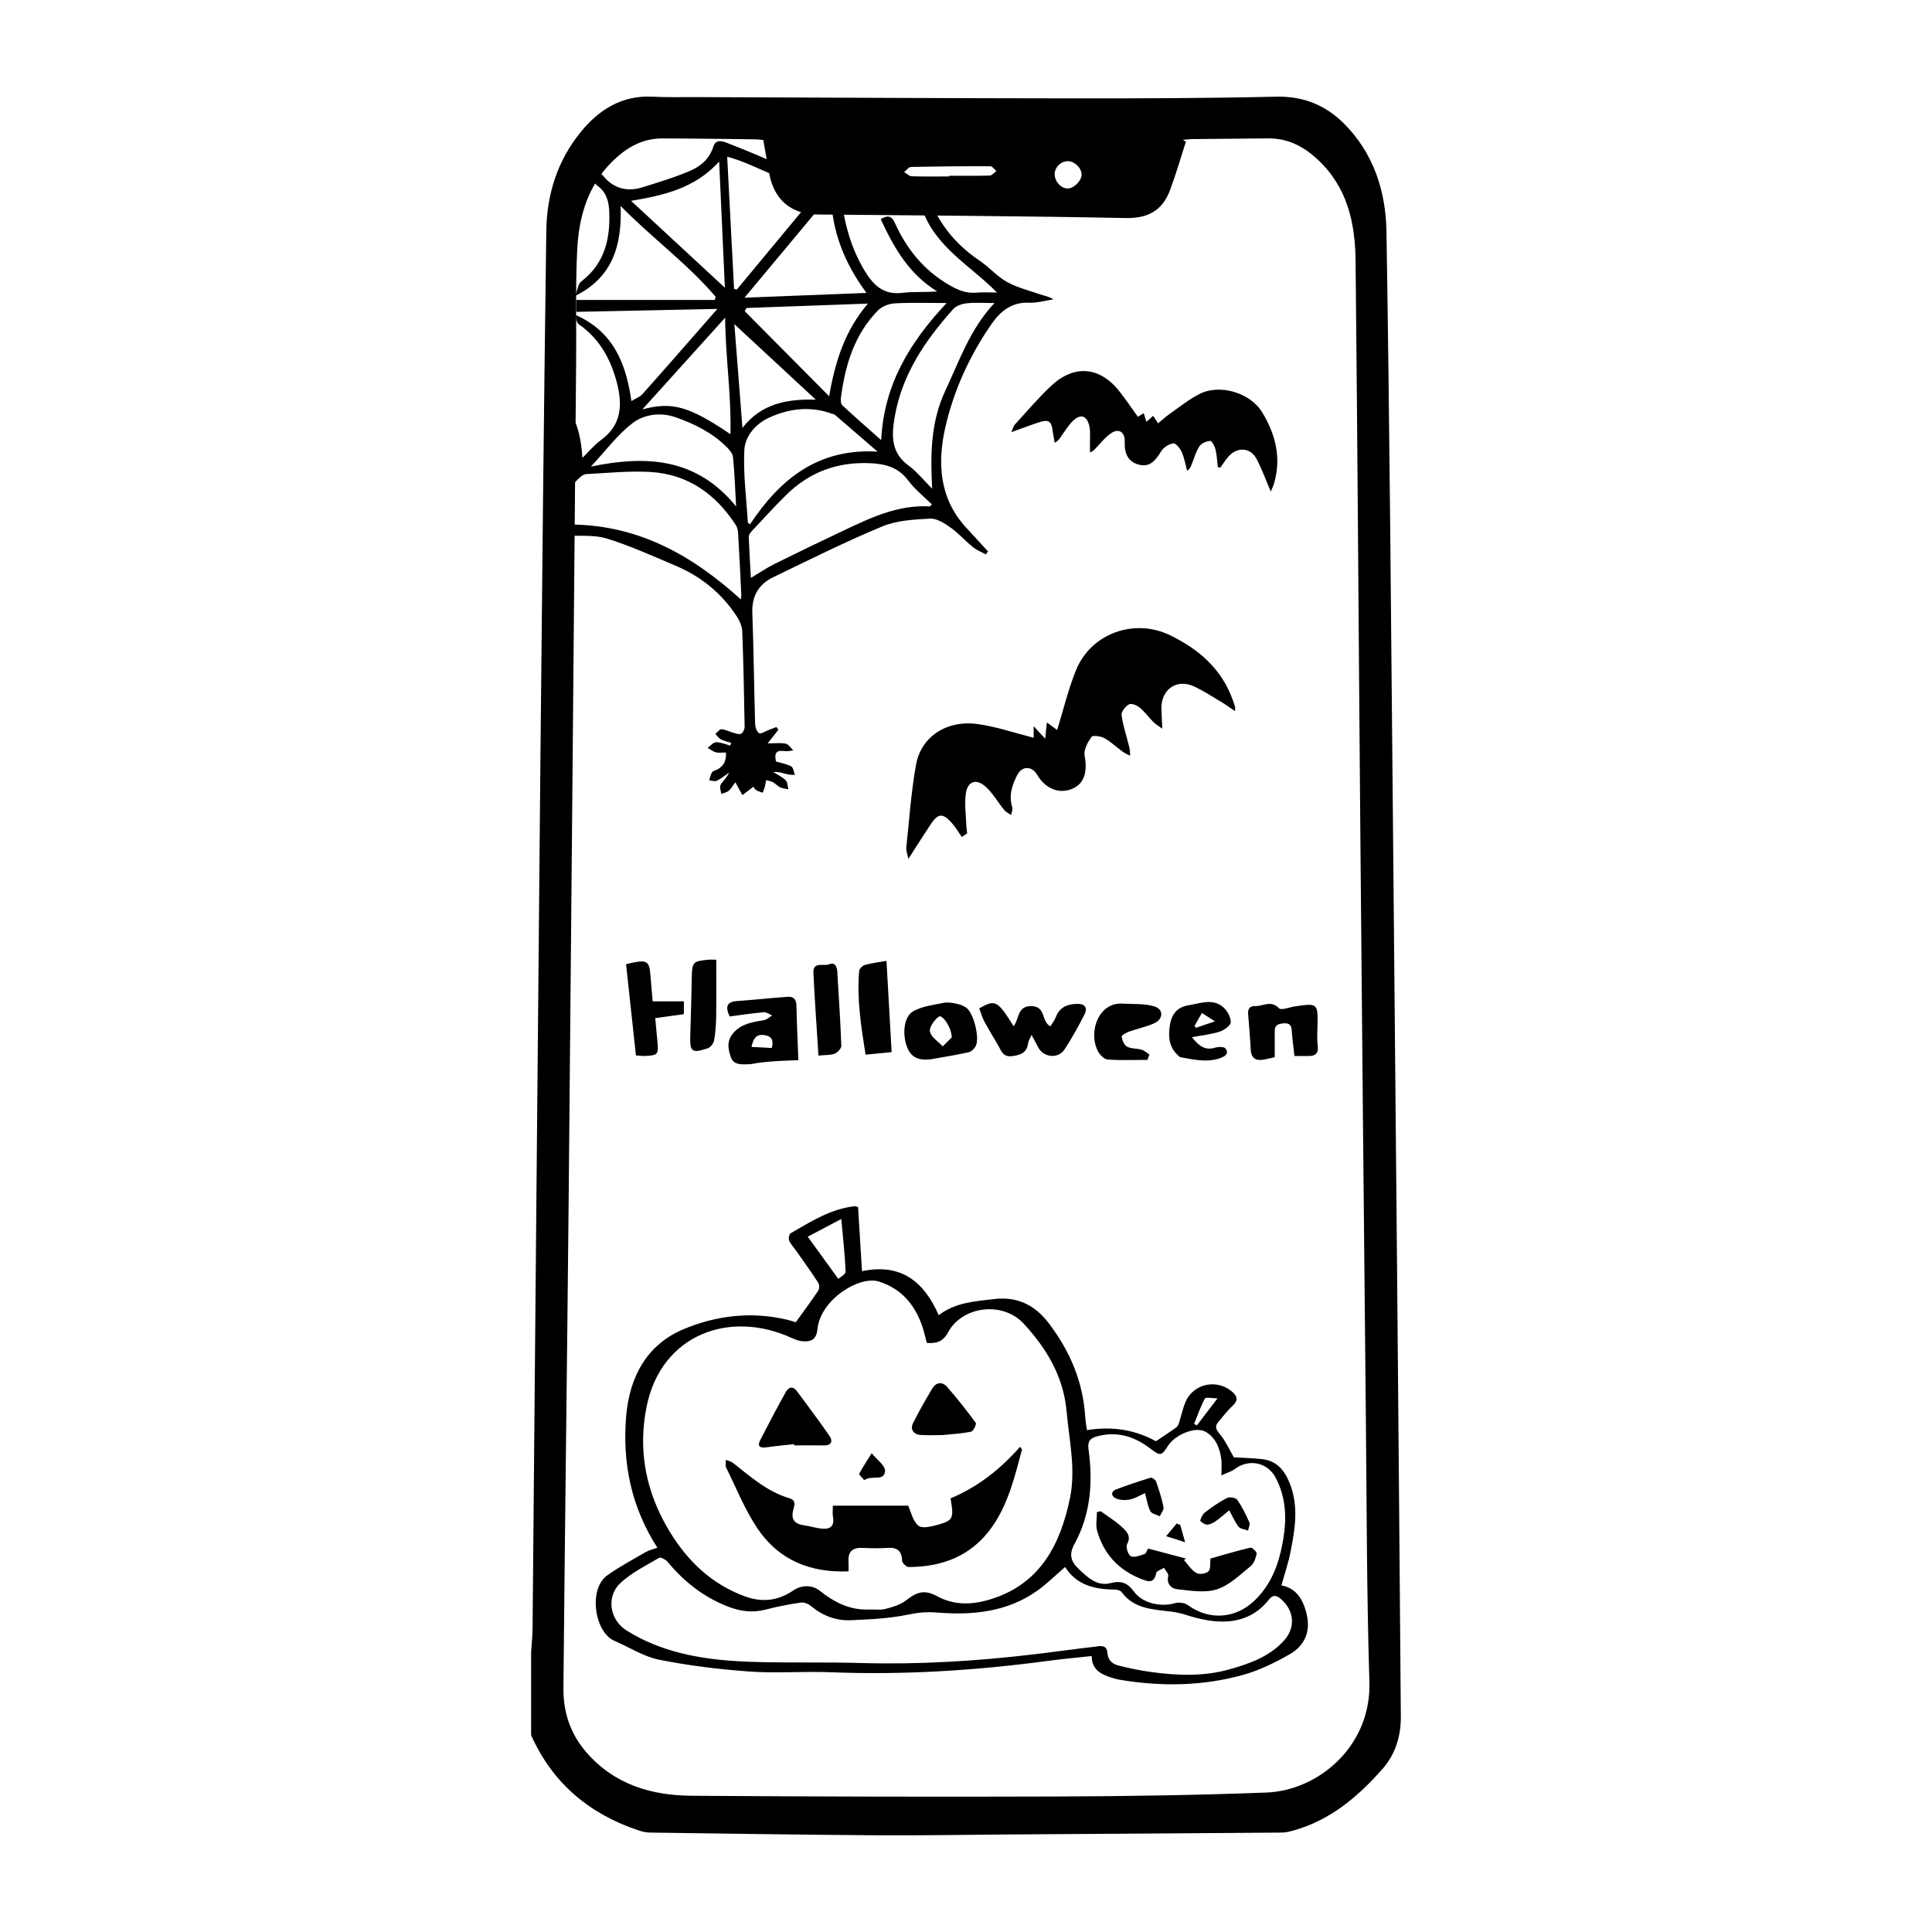 <?xml version="1.0" encoding="UTF-8"?>
<svg xmlns="http://www.w3.org/2000/svg" viewBox="0 0 1000 1000">
  <path d="m516.04 151.41c-13.82-14.1-32.13-23.48-38.9-43.69 2.93-2.24 4.98-1.94 6.97 1.91 5.37 10.38 13.1 18.66 22.84 25.22 4.94 3.32 8.98 8.1 14.11 10.99 5.24 2.95 11.29 4.46 17.05 6.44 2.3.79 4.75 1.15 7.14 2.66-4.21.63-8.45 1.93-12.61 1.74-8.78-.41-14.71 4.3-19.14 10.63-11.54 16.5-19.94 34.88-24.3 54.32-4.01 17.88-3.02 36.17 10.55 51.11 3.86 4.24 7.75 8.45 11.63 12.68l-1.15 1.53c-2.25-1.25-4.73-2.2-6.7-3.8-3.99-3.25-7.44-7.21-11.62-10.17-3.1-2.19-7.07-4.73-10.52-4.54-8.34.45-17.22.91-24.76 4.05-19.14 7.95-37.73 17.26-56.42 26.28-7.5 3.62-11.13 9.71-10.81 18.43.7 19.12.89 38.27 1.44 57.4.05 1.72.81 4.11 2.06 4.89.92.57 3.16-.96 4.81-1.57 1.39-.52 2.76-1.06 4.14-1.6.35.45.71.9 1.06 1.35-1.67 2.12-3.33 4.24-5.58 7.1 3.66 0 6.59-.4 9.34.16 1.48.3 2.63 2.24 3.93 3.44-1.42.16-2.87.61-4.24.42-4.49-.6-5.65.67-4.74 5.35 2.73.82 5.57 1.27 7.95 2.58 1.09.6 1.27 2.88 1.86 4.4-1.31-.11-2.66-.04-3.92-.35-2.31-.59-4.57-1.4-7.24-1.15 2.18 1.39 4.62 2.51 6.42 4.28 1 .98.94 3.05 1.36 4.62-1.44-.31-2.98-.4-4.28-1-1.32-.62-2.33-1.9-3.63-2.61-1.09-.59-2.4-.75-3.62-1.11-.21 1.15-.35 2.33-.65 3.46-.27 1.03-.7 2.03-1.06 3.04-1.14-.42-2.38-.67-3.38-1.3-.77-.49-1.22-1.46-1.49-1.8-2.05 1.58-3.86 2.98-5.67 4.37-1.13-2.07-2.26-4.14-3.65-6.69-.9 1.21-1.9 3.02-3.35 4.35-1 .92-2.61 1.18-3.95 1.73-.17-1.6-1.01-3.59-.36-4.71 1.23-2.12 3.32-3.73 4.41-6.34-2.1 1.43-4.09 3.1-6.35 4.2-1.04.51-2.63-.11-3.96-.21.46-1.39.72-2.9 1.47-4.11.46-.73 1.67-1 2.57-1.43q5.09-2.45 4.65-8.87c-1.72 0-3.54.31-5.19-.09-1.52-.37-2.86-1.51-4.27-2.31 1.44-1.03 2.87-2.88 4.32-2.91 2.44-.04 4.91 1.08 7.36 1.71l.48-1.39c-1.79-.58-3.68-.96-5.33-1.82-1.13-.59-1.91-1.85-2.85-2.82 1.07-.86 2.21-2.51 3.19-2.42 2.2.21 4.3 1.36 6.48 1.96 1.23.34 2.89.87 3.74.34.96-.6 1.76-2.31 1.74-3.53-.28-16.47-.6-32.94-1.23-49.4-.1-2.6-1.32-5.43-2.77-7.66-7.82-12.06-18.58-20.77-31.75-26.35-11.73-4.97-23.4-10.28-35.53-14.04-6.58-2.04-14.07-1.16-21.45-1.61v-5.64c36.38-.6 65.03 15.39 90.77 38.74.03-.32.27-1.51.22-2.69-.5-10.47-1.02-20.94-1.63-31.41-.08-1.44-.35-3.08-1.11-4.25-10.44-16.15-24.85-26.46-44.31-27.61-11.05-.65-22.21.55-33.31 1.11-1.26.06-2.64 1.2-3.66 2.16-2.14 2.01-4.09 4.23-6.11 6.36-.53-.21-1.06-.43-1.59-.64.86-2.92 1.76-5.83 2.57-8.76.42-1.51 1.08-3.09.96-4.58-.75-9.56-1.68-19.1-1.87-28.79 5.44 7.37 7.18 15.86 7.83 25.86 3.57-3.48 6.25-6.8 9.58-9.22 10.66-7.74 11.25-18.06 8.3-29.54-3.16-12.28-8.94-22.8-19.57-30.28-1.26-.89-1.74-2.89-1.7-4.88 19.12 8.46 26.02 24.73 28.74 44.51 2.09-1.29 4.4-2.1 5.82-3.7 12.69-14.25 25.22-28.63 38.68-44-25.02.52-48.97 1.02-73.04 1.52v-6.15h71.69c.16-.55.31-1.1.47-1.64-14.44-17-32.58-30.12-49.19-47.02.78 20.6-4.3 37.07-23.47 46.53 1.01-2.55 1.29-6.07 3.16-7.5 12.18-9.33 15.01-22.11 14.41-36.36-.22-5.15-1.53-9.76-5.96-13.05-3.06-2.27-2.76-4.87-.12-7.72 1.09.93 2.21 1.64 3.03 2.62 5.42 6.52 12.32 8.27 20.16 5.85 8.51-2.63 17.09-5.23 25.24-8.78 5.27-2.3 9.65-6.24 11.57-12.37 1.28-4.08 4.96-2.69 7.55-1.67 8.8 3.46 17.58 7.03 26.16 11 12.3 5.68 23.91 4.11 35.01-2.85 2.28-1.43 4.09-3.93 5.57-6.28 2.82-4.5 6.5-5.1 10.94-3.45v24.37c-1.09.41-2.56.96-5.31 2-.45-6.51-.86-12.32-1.3-18.59-4.14 4.52-8.29 8.89-12.21 13.47-.72.85-.8 2.52-.69 3.77 1.33 15.06 4.64 29.49 12.62 42.64 4.57 7.53 9.89 12.57 19.6 11.33 5.7-.73 11.57-.13 17.88-.75-14.56-8.87-22.37-22.61-29.22-37.38 3.64-2.2 5.66-1.72 7.33 1.96 6.13 13.49 15.01 24.54 28.09 32.11 4.48 2.59 8.71 4.44 13.95 3.98 3.6-.32 7.24-.06 10.86-.06zm-127.39 147.73c4.48-2.67 8.16-5.21 12.12-7.18 11.89-5.91 23.85-11.67 35.86-17.35 14.13-6.69 28.27-13.42 44.55-12.49.22.01.46-.37 1.18-1-4.17-4.14-8.79-7.78-12.21-12.34-5.18-6.91-11.72-8.69-20-9.04-17.02-.71-31.31 4.72-43.28 16.52-6.27 6.18-12.18 12.71-18.19 19.14-.62.66-1.16 1.74-1.13 2.6.28 6.94.7 13.87 1.1 21.12zm65.6-65.37c-7.36-6.36-14.72-12.72-22.1-19.06-.35-.3-.91-.34-1.37-.51-11.23-4.14-22.32-2.82-32.81 2.03-6.88 3.18-12.35 9.55-12.71 16.79-.61 12.46 1.09 25.04 1.82 37.57l1.14.78c15.62-23.55 35.41-39.46 66.03-37.6zm60.48-76.92c-5.5 0-9.96-.34-14.33.13-2.43.26-5.41 1.23-6.95 2.95-14.59 16.26-26.62 33.92-30.41 56.15-1.65 9.7-1.76 18.35 7.3 24.96 4.25 3.1 7.63 7.41 12.14 11.91-1-18.16-.65-34.88 6.88-50.88 7.2-15.3 12.59-31.51 25.37-45.23zm-24.75 0c-9.74 0-18.3-.31-26.82.17-2.97.16-6.59 1.51-8.64 3.58-12.36 12.52-17.08 28.49-19.27 45.42-.16 1.23-.04 3.05.73 3.76 6.34 5.89 12.86 11.58 20.12 18.03 1.41-28.8 14.81-50.62 33.88-70.97zm-62.57-62.47c-19.37 3.85-33.79-8.88-51.02-13.24 1.2 23.02 2.38 45.7 3.56 68.37l1.44.36c15.34-18.5 30.68-37 46.02-55.49zm-121.56 147.13c29-6.02 54.82-4.39 75.15 20.62-.53-9.44-.76-17.52-1.6-25.54-.21-2-2.09-4.09-3.69-5.63-7.42-7.18-16.49-11.67-26.11-15.01-7.68-2.67-16.04-1.51-21.89 2.85-7.95 5.93-14.05 14.36-21.87 22.72zm142.64-89.89c-11.51-15.63-17.94-31.85-18.43-51.15-15.28 18.33-29.74 35.66-44.72 53.62 21.14-.83 41.56-1.63 63.15-2.47zm.74 5.53c-21.76.78-42.29 1.52-62.82 2.26-.31.55-.62 1.11-.94 1.66 14.23 14.34 28.47 28.68 43.7 44.03 3.15-18.35 8.26-34.07 20.05-47.95zm-122.61-53.21c16.54 15.31 32.23 29.85 48.58 44.99-.99-21.9-1.95-42.87-2.97-65.28-12.67 13.86-28.44 17.41-45.62 20.3zm51.46 120.8c.5-20.49-2.58-39.66-2.75-60.3-14.76 16.36-28.42 31.48-42.85 47.48 15.4-4.16 24.14-1.68 45.6 12.82zm2.02-56.96c1.22 15.59 2.7 34.64 4.19 53.69 9.88-12.7 23.28-15.01 37.96-14.61-14.86-13.77-29.25-27.12-42.15-39.08z"></path>
  <path d="m340.25 801.09c-13.48-20.96-18.11-43.63-16.19-67.64 1.64-20.46 10.5-37.44 29.9-45.53 16.97-7.08 35.29-9.24 53.73-4.77 1.75.42 3.46 1.02 4.2 1.24 4.14-5.76 8.03-10.97 11.64-16.37.64-.95.65-3.04.03-4-3.58-5.54-7.44-10.9-11.22-16.3-1.31-1.88-2.99-3.58-3.9-5.63-.44-.99.06-3.34.87-3.8 10.48-6.04 20.77-12.65 33.24-13.97.29-.03.61.18 1.58.49.65 10.58 1.32 21.43 2.04 33.15 20.16-4.25 32.14 5.4 39.7 22.79 8.75-6.7 18.85-7.18 28.68-8.36 11.7-1.4 20.91 2.86 28.17 12.35 11.13 14.55 17.93 30.6 19.02 48.98.12 2.1.56 4.18.89 6.51 13.06-2.13 25.04-.15 35.66 5.76 3.67-2.46 7.08-4.68 10.4-7.04.7-.5 1.23-1.44 1.51-2.29 1.17-3.61 1.92-7.39 3.37-10.88 4.09-9.85 16.74-12.36 24.63-5.03 2.38 2.22 2.55 4.26-.04 6.7-2.76 2.61-5.14 5.64-7.58 8.58-1.72 2.07-1.45 3.53.53 5.87 3.1 3.67 5.11 8.27 7.55 12.42 4.54.27 9.64.34 14.69.93 7.4.87 11.4 5.57 14.14 12.33 4.85 11.98 2.81 23.87.46 35.78-1.15 5.8-3.09 11.45-4.69 17.25 7.68 1.4 11.16 7.18 12.99 14.52 2.27 9.11-.78 16.53-8.53 21-7.7 4.44-15.94 8.47-24.45 10.83-20.92 5.81-42.29 6.06-63.69 2.48-1.95-.33-3.87-.93-5.74-1.59-4.81-1.68-8.74-4.23-8.78-10.69-7.64.84-15 1.49-22.31 2.47-37.45 5.03-75.02 7.43-112.83 5.92-13.94-.56-27.97.63-41.87-.36-15.67-1.12-31.38-3.03-46.78-6.1-8.09-1.61-15.53-6.46-23.27-9.82-10.39-4.51-13.5-26.85-3.73-33.83 6.29-4.49 13.18-8.16 19.89-12.06 1.69-.98 3.69-1.41 6.13-2.31zm139.5-106.01c-.92-3.27-1.59-6.52-2.73-9.6-3.95-10.68-10.71-18.47-21.96-22.12-10.27-3.33-30.43 9.35-31.94 24.55-.51 5.18-2.96 6.57-7.19 6.37-2.04-.09-4.15-.84-6.03-1.7-32.2-14.86-67.7-1.9-75.23 35.55-4.64 23.09-.19 44.67 11.97 64.65 9.32 15.32 21.73 27.19 38.92 33.49 8.95 3.28 17.18 2.29 25.03-3.04 4.28-2.91 9.75-3.01 13.74.16 7.51 5.97 15.59 10.1 25.47 9.69 2.82-.12 5.78.4 8.44-.29 3.72-.97 7.73-2.13 10.69-4.41 5.92-4.58 9.68-5.67 16.12-2.17 9.33 5.06 19.03 4.36 28.44 1.33 25.08-8.08 35.36-28.23 40.3-51.98 3.14-15.08-.39-30.13-1.74-45.16-1.62-17.98-10.38-32.52-22.2-45.29-10.81-11.68-31.66-9.22-39.12 4.48-2.68 4.92-6.07 5.88-10.98 5.5zm71.55 116.01c-5.27 4.52-9.62 8.88-14.58 12.38-15.53 10.96-33.52 12.65-51.54 11.19-5.45-.44-9.85-.06-15.06 1.04-9.66 2.03-19.72 2.48-29.64 2.92-7.68.34-14.65-2.27-20.69-7.31-1.36-1.13-3.61-2.06-5.26-1.82-6.07.88-12.13 2.02-18.05 3.59-6.75 1.79-13.1 1.02-19.49-1.44-12.58-4.84-22.78-12.82-31.34-23.12-1.01-1.22-3.64-2.68-4.46-2.21-6.83 3.99-14.12 7.63-19.89 12.89-7.74 7.05-5.82 19.26 3.1 24.79 4.36 2.7 8.98 5.1 13.73 7.02 18.33 7.44 37.71 8.95 57.19 9.33 16.78.33 33.58-.05 50.35.43 29.8.85 59.45-.96 89.01-4.44 10.55-1.24 21.06-2.75 31.61-3.95 2.75-.31 6.57-1.52 6.91 3.14.29 3.91 2.62 5.79 5.76 6.57 5.75 1.43 11.59 2.64 17.46 3.42 13.41 1.8 26.9 2.23 40.04-1.49 10.4-2.94 20.71-6.57 28.24-14.98 6.1-6.81 5.11-15.74-1.93-21.6-2.21-1.84-4.03-1.96-5.9.42-11.72 14.85-28.73 12.58-42.78 8.06-2.49-.8-5.09-1.39-7.68-1.73-9.5-1.21-19.38-1.27-25.92-10.2-.67-.92-2.63-1.23-4-1.25-10.24-.15-19.45-2.45-25.19-11.68zm80.91-47.45c0-3.9.21-6.06-.04-8.16-.71-6-3.11-11.65-8.33-14.47-5.31-2.86-15.7 1.75-19.23 7.26-3.49 5.45-3.93 5.49-9.3 1.43-8.22-6.22-17.2-9.08-27.52-6.23-3.6.99-4.94 2.59-4.37 6.71 2.36 16.97 1.11 33.66-7.26 48.95-3.05 5.57-1.86 9.11 2.19 12.97 4.67 4.45 9.57 9.13 16.47 7.32 5.64-1.48 8.95-.01 12.18 4.47 4.25 5.9 13.83 8.05 20.96 5.94 2.05-.61 5.17-.29 6.83.93 11.05 8.12 24.82 7.16 34.71-2.46 9.04-8.79 12.74-19.75 14.75-31.87 1.83-11.04 1.28-21.5-3.9-31.46-4.23-8.14-13.98-10.07-21.22-4.59-1.66 1.26-3.84 1.84-6.93 3.27zm-198.3-101.69c1-.94 3.85-2.42 3.79-3.76-.38-8.83-1.38-17.64-2.25-27.24-6.39 3.37-12.24 6.46-17.37 9.16 5.34 7.37 10.32 14.24 15.83 21.84zm184.14 75.1 1.49.7c3.3-4.34 6.6-8.67 10.64-13.98-2.78 0-6.07-.72-6.53.12-2.28 4.16-3.81 8.74-5.6 13.17z"></path>
  <path d="m497.83 433.22c-1.8-2.54-3.36-5.29-5.44-7.57-4.47-4.87-6.88-4.64-10.52.81-3.73 5.59-7.31 11.29-11.71 18.13-.52-2.74-1.23-4.38-1.06-5.93 1.54-14.35 2.48-28.82 5.07-42.99 2.66-14.54 16.05-23.14 32-20.88 9.72 1.38 19.18 4.63 28.85 7.07v-5.96c2.28 2.46 3.72 4 5.97 6.43.31-3.02.54-5.2.87-8.4 2.26 1.66 3.96 2.92 5.32 3.92 3.2-10.31 5.7-20.97 9.77-30.99 7.74-19.04 30.15-27.03 48.63-18.07 15.01 7.27 26.9 17.56 32.6 33.82.38 1.1.8 2.19 1.1 3.31.12.44-.02.95-.08 2.15-2.59-1.75-4.76-3.37-7.07-4.75-4.55-2.73-9.04-5.61-13.81-7.91-9.11-4.38-17.43 1.32-17.18 11.56.07 2.93.27 5.86.47 10.19-2.15-1.55-3.47-2.26-4.47-3.27-2.44-2.49-4.53-5.37-7.18-7.59-1.44-1.21-4.33-2.42-5.54-1.76-1.85 1.01-4.15 3.83-3.91 5.56.78 5.66 2.67 11.17 4.03 16.75.34 1.39.3 2.87.44 4.3-1.3-.68-2.7-1.22-3.88-2.08-3.2-2.33-6.11-5.15-9.54-7.04-1.88-1.03-5.98-1.55-6.64-.6-1.93 2.77-4.08 6.67-3.53 9.64 1.58 8.52-.15 14.63-6.48 17.25-6.75 2.79-13.83-.06-18.07-7.27-2.75-4.67-7.8-4.75-10.31.09-2.72 5.23-4.49 10.71-2.6 16.78.35 1.14-.36 2.62-.58 3.94-1.2-.85-2.66-1.48-3.56-2.58-3.32-4.05-5.93-8.86-9.8-12.24-4.93-4.3-9.35-2.49-10.14 4.06-.64 5.33.12 10.83.32 16.25.05 1.34.28 2.67.43 4.01-.93.62-1.85 1.24-2.78 1.86z"></path>
  <path d="m630.34 241.79c-.37-3.05-.48-6.17-1.2-9.14-.41-1.7-1.93-4.52-2.76-4.45-1.98.16-4.56 1.26-5.59 2.84-1.86 2.85-2.77 6.33-4.07 9.55-.42 1.06-.8 2.13-2.27 3.05-.89-3.26-1.45-6.66-2.8-9.71-.83-1.87-3.09-4.62-4.36-4.45-2.26.31-5.03 2.07-6.23 4.05-3.83 6.31-6.83 8.34-12.04 6.83-4.87-1.41-7.12-5.27-6.87-11.79.18-4.76-2.88-7.04-6.86-4.47-3.19 2.06-5.6 5.34-8.33 8.11-.64.65-1.15 1.42-2.8 1.93 0-1.42.02-2.85 0-4.27-.06-3.14.35-6.38-.33-9.38-1.25-5.46-4.6-6.46-8.55-2.57-2.44 2.4-4.24 5.47-6.27 8.28-.71.98-1.26 2.08-3.1 2.97-.35-1.98-.77-3.94-1.02-5.93-.67-5.3-2.12-6.31-7.27-4.61-4.37 1.44-8.67 3.09-14.17 5.06.84-1.88 1.06-3.1 1.77-3.88 6.17-6.73 12.09-13.73 18.72-19.97 12.2-11.48 25.63-10.1 35.87 3.22 3.13 4.07 6.02 8.32 9.17 12.7.79-.51 1.68-1.08 2.99-1.92.47 1.5.86 2.76 1.41 4.5 1.35-1.2 2.28-2.02 3.51-3.12.83 1.29 1.55 2.42 2.51 3.91 2.11-1.73 4.05-3.53 6.19-5.03 5.02-3.51 9.85-7.42 15.27-10.18 10.61-5.4 26.4-.56 32.51 9.59 6.87 11.4 9.96 23.51 6.07 36.73-.35 1.2-.92 2.34-1.68 4.2-2.64-6.14-4.64-11.74-7.38-16.93-3.09-5.85-9.82-6.35-14.37-1.38-1.64 1.79-2.91 3.91-4.35 5.88-.44-.07-.87-.13-1.31-.2z"></path>
  <path d="m377.66 526.13c-2.36-5.12-1.46-7.61 3.75-7.98 8.75-.61 17.48-1.58 26.23-2.21 2.79-.2 4.52 1.09 4.59 4.38.18 9.07.62 18.14 1 28.44-3.17.12-6.94.21-10.7.43-2.94.17-5.88.44-8.81.77-2.14.24-4.26.84-6.39.9-3.48.11-7.63.4-9-3.56-1.48-4.27-2.45-8.7 1.54-12.97 4.45-4.76 10.03-5.3 15.72-6.35 1.45-.27 2.72-1.57 4.07-2.4-1.46-.58-2.98-1.77-4.38-1.65-5.87.52-11.71 1.42-17.6 2.19zm21.79 16.33c1.25-4.63-.54-6.29-4.1-6.73-4.04-.5-5.43 1.89-6.38 6.15 3.8.21 7.22.4 10.48.58z"></path>
  <path d="m543.71 531.21c.86-1.44 2.12-3.02 2.81-4.81 1.96-5.11 5.91-6.66 10.91-6.81 3.98-.12 5.72 1.89 3.89 5.49-3.15 6.2-6.51 12.34-10.35 18.14-3.3 4.98-10.82 4.14-13.6-1.1-1-1.89-2.01-3.78-3.43-6.46-.81 1.9-1.64 3.11-1.81 4.41-.69 5.01-4.02 6.06-8.39 6.59-4.59.56-5.46-2.74-7.07-5.54-2.4-4.16-4.95-8.24-7.21-12.48-1.14-2.13-1.77-4.53-2.61-6.74 8.41-4.66 9.37-4.15 17.81 9.26 2.95-3.66 1.75-10.54 9.21-10.41 7.67.13 5 8.16 9.83 10.46z"></path>
  <path d="m481.42 548.33c-5.7.54-9.86-.71-12.02-6.61-2.39-6.51-1.67-15.5 3.34-18.32 4.66-2.63 10.51-3.28 15.93-4.36 2.16-.43 4.6.1 6.82.58 1.7.37 3.5 1.06 4.85 2.13 3.66 2.89 6.76 15.24 4.78 19.49-.67 1.45-2.32 3.08-3.8 3.41-6.58 1.47-13.26 2.5-19.9 3.69zm11.2-11.36c-.12-5.45-5-12.07-6.75-10.75-2.31 1.75-5.01 5.54-4.52 7.78.63 2.88 4.27 5.09 6.62 7.59 1.81-1.8 3.62-3.61 4.65-4.63z"></path>
  <path d="m659.79 547.19c-2.03.46-3.77.93-5.54 1.25-4.13.74-6.65-.56-6.88-5.21-.31-6.13-.87-12.25-1.34-18.38-.2-2.65.89-4.22 3.64-4.1 4.05.17 8.19-3.31 12.33 1.12 1.11 1.19 5.32-.5 8.11-.93 11.93-1.82 12.08-1.68 11.82 10.12-.07 3.33-.31 6.7.11 9.97.51 3.92-.9 5.61-4.73 5.56-2.29-.03-4.59 0-7.32 0-.5-4.62-1.11-9.03-1.41-13.46-.2-2.88-1.6-3.66-4.21-3.44-2.55.22-4.61.76-4.58 3.95.04 4.46.01 8.92.01 13.57z"></path>
  <path d="m461.51 544.57c-4.89.48-8.94.87-13.5 1.32-2.32-14.77-4.58-28.94-3.3-43.4.1-1.14 1.8-2.71 3.05-3.06 3.31-.94 6.77-1.33 11.08-2.09.89 15.79 1.76 31.17 2.67 47.23z"></path>
  <path d="m329.16 546.28c-1.71-15.77-3.39-31.36-5.11-47.2 1.54-.36 2.95-.74 4.37-1 6.4-1.17 7.69-.17 8.19 6.15.36 4.62.8 9.24 1.22 14.07h16.14v6.63c-4.9.68-9.61 1.33-14.82 2.05.39 4.22.77 8.27 1.15 12.32.61 6.44.17 6.97-6.43 7.27-1.45.07-2.91-.17-4.72-.29z"></path>
  <path d="m593.89 548.6c-6.88 0-13.78.29-20.63-.2-1.75-.12-3.93-2.36-4.9-4.16-5.25-9.86.1-25.48 12.57-24.77 5.5.31 11.24-.1 16.43 1.39 4.92 1.41 4.91 6.5.2 8.71-4.14 1.94-8.77 2.81-13.11 4.37-1.5.54-4 1.92-3.9 2.58.3 1.89 1.27 4.4 2.76 5.2 2.2 1.18 5.14.88 7.65 1.62 1.46.43 2.68 1.65 4 2.52-.35.91-.71 1.83-1.06 2.74z"></path>
  <path d="m616.93 536.87c3.6 4.46 6.78 7.02 12.03 5.4 1.66-.51 4.66-.54 5.37.43 1.92 2.62-.22 4.08-2.69 4.96-6.89 2.45-13.7.77-20.51-.41-.57-.1-1.07-.73-1.55-1.17-4.74-4.35-4.94-10.06-4-15.7.86-5.18 3.52-9.06 9.49-10.03 6.18-1 12.51-3.75 18.05.95 2.11 1.79 3.95 5.17 3.92 7.8-.02 1.7-3.42 4.11-5.74 4.87-4.35 1.42-9.02 1.87-14.37 2.88zm1.34-5.89.74 1c2.85-.96 5.69-1.92 9.85-3.32-3.03-1.96-4.7-3.03-6.75-4.35-1.5 2.6-2.67 4.64-3.83 6.67z"></path>
  <path d="m370.73 496.73c0 9.89.09 19.63-.04 29.38-.06 4.14-.34 8.32-1.07 12.39-.28 1.54-1.82 3.62-3.23 4.08-8.49 2.76-9.4 1.89-9.09-7.06.34-9.94.56-19.89.77-29.83.16-7.65.65-8.22 8.49-8.93 1.28-.12 2.59-.02 4.17-.02z"></path>
  <path d="m423.63 546.36c-.92-14.64-1.93-28.68-2.61-42.74-.3-6.2 5.35-3.32 8.18-4.51 2.91-1.22 4.03 1.18 4.18 3.84.75 12.76 1.62 25.52 2.09 38.29.05 1.39-1.94 3.54-3.45 4.13-2.22.87-4.86.64-8.4.99z"></path>
  <g fill="none">
    <path d="m399.45 542.46c-3.26-.18-6.68-.37-10.48-.58.95-4.26 2.34-6.65 6.38-6.15 3.56.44 5.35 2.09 4.1 6.73z"></path>
    <path d="m492.62 536.96c-1.03 1.02-2.84 2.82-4.65 4.63-2.34-2.5-5.99-4.71-6.62-7.59-.49-2.25 2.21-6.03 4.52-7.78 1.75-1.33 6.63 5.3 6.75 10.75z"></path>
    <path d="m618.26 530.98c1.17-2.03 2.34-4.07 3.83-6.67 2.05 1.32 3.72 2.4 6.75 4.35-4.15 1.4-7 2.36-9.85 3.32l-.74-1z"></path>
  </g>
  <path d="m439.22 813.33c-20.07.83-36.28-5.99-47.18-22.24-6.5-9.7-10.92-20.81-16.13-31.35-.56-1.13-.17-2.73-.23-4.12 1.24.51 2.68.76 3.69 1.56 9.1 7.2 17.84 14.96 29.31 18.34 3.4 1 2.57 3.66 2 5.67-1.44 5.1.4 7.57 5.45 8.3 3.1.44 6.14 1.43 9.25 1.74 4.35.43 6.67-1.36 5.76-6.17-.3-1.58-.05-3.27-.05-5.73h38.97c1.45 3.1 2.39 8.02 5.35 10.4 2.05 1.64 7.06.33 10.47-.65 7.5-2.14 7.89-3.37 6.12-13.53 13.96-5.8 25.74-15.05 35.99-26.7.52.81 1.04 1.27.97 1.56-3.78 13.92-7.04 28.04-15.6 40.09-10.54 14.83-25.49 20.53-43.03 20.59-1.19 0-3.37-2.09-3.41-3.26-.15-5.26-2.64-6.98-7.62-6.64-4.3.29-8.64.17-12.95 0-4.99-.21-7.49 1.84-7.17 6.99.1 1.6.02 3.22.02 5.16z"></path>
  <path d="m411.08 747.48c-4.61.52-9.23.94-13.82 1.58-3.35.47-5.76.19-3.62-3.97 4.23-8.22 8.54-16.41 13.03-24.49 1.44-2.6 3.68-3.44 5.86-.48 5.68 7.73 11.5 15.36 16.91 23.27 1.77 2.59.81 4.8-2.94 4.76-5.13-.06-10.27-.02-15.4-.02-.01-.22-.02-.44-.03-.65z"></path>
  <path d="m487.85 742.79c-3.95 0-7.61.17-11.24-.05-3.71-.22-5.62-2.9-4.04-6.09 3.02-6.08 6.42-11.97 9.88-17.81 2.03-3.43 5.22-3.9 7.79-.96 5.21 5.95 10.12 12.18 14.79 18.56.49.68-1.22 4.36-2.33 4.58-4.96 1.01-10.07 1.27-14.86 1.77z"></path>
  <path d="m447.33 766.13c-1.06-1.32-2.84-2.86-2.59-3.33 1.93-3.65 4.25-7.1 6.45-10.61 2.46 3.11 7.15 6.41 6.9 9.29-.48 5.59-6.95 1.78-10.75 4.66z"></path>
  <path d="m569.71 782.21c3.72 2.71 7.72 5.12 11.06 8.24 2.26 2.12 4.96 4.55 2.61 8.81-.78 1.42.54 5.61 1.93 6.23 1.85.84 4.79-.35 7.11-1.12.83-.27 1.22-1.86 1.81-2.85 6.57 1.73 13.06 3.45 19.56 5.16-.32.28-.65.56-.97.83 2.09 2.3 3.85 5.17 6.41 6.67 1.52.89 5.09.38 6.29-.88 1.25-1.31.75-4.29 1.02-6.6 6.44-1.82 13.53-3.96 20.72-5.66.84-.2 3.37 2.28 3.19 3.12-.48 2.33-1.43 5.12-3.16 6.52-5.51 4.43-10.96 9.89-17.4 11.95-6.21 1.99-13.66.69-20.47-.04-2.86-.31-5.74-2.46-4.74-6.8.28-1.2-1.39-2.85-2.17-4.29-1.4.88-3.82 1.57-4.04 2.68-1.13 5.78-4.39 4.44-8.03 2.99-11.53-4.61-19.17-12.87-22.54-24.76-.85-3.02-.13-6.48-.13-9.74l1.93-.47z"></path>
  <path d="m592.65 772.82c-2.71 1.21-5.14 2.78-7.79 3.31-2.32.47-5.13.37-7.26-.56-2.42-1.05-2.87-3.52.18-4.68 5.84-2.23 11.79-4.21 17.78-6.02.72-.22 2.51 1.02 2.82 1.92 1.52 4.36 2.96 8.79 3.86 13.31.28 1.39-1.26 3.14-1.96 4.72-1.68-.86-4.16-1.29-4.87-2.65-1.39-2.68-1.8-5.88-2.76-9.36z"></path>
  <path d="m636.25 781.72c-2.77 2.26-4.82 4.15-7.09 5.7-1.32.9-3.01 1.75-4.51 1.72-1.22-.03-3.53-1.73-3.42-2.15.44-1.58 1.37-3.35 2.66-4.32 3.56-2.69 7.25-5.3 11.2-7.32 1.33-.68 4.54-.15 5.3.94 2.53 3.62 4.5 7.66 6.29 11.72.48 1.09-.41 2.79-.67 4.21-1.68-.64-3.94-.81-4.92-2.02-1.9-2.35-3.08-5.29-4.84-8.48z"></path>
  <path d="m603.59 795.12c2.28-2.74 3.88-4.65 5.47-6.57l1.85.8c.7 2.49 1.4 4.99 2.5 8.89-3.92-1.24-6.4-2.03-9.82-3.11z"></path>
  <path d="m274.91 898.1c0-14.41 0-28.82 0-43.23.26-3.91.71-7.82.74-11.73 1.38-151.09 2.67-302.19 4.1-453.28.85-90.2 1.79-180.4 3.02-270.59.26-18.7 5.83-36.22 17.77-50.89 9.39-11.53 21.26-19.14 37.12-18.33 7.52.38 15.07.19 22.6.21 65.1.24 130.2.6 195.3.66 34.95.03 69.91-.06 104.84-.88 14.02-.33 25.48 4.25 35.06 13.74 15.48 15.33 21.83 35.2 22.17 56 1.64 101.69 2.39 203.39 3.35 305.09 1.46 154.52 2.88 309.05 4.09 463.57.08 9.79-2.67 19.4-9.41 27.06-12.73 14.46-27.11 26.67-46.2 31.97-1.95.54-4 1.05-6 1.07-47.11.37-94.21.66-141.32.97-22.78.15-45.56.59-68.34.43-39.06-.26-78.13-.87-117.19-1.4-2.01-.03-4.08-.46-6-1.1-25.58-8.51-44.63-24.45-55.72-49.36zm120.2-825.62c-1.45-.13-2.78-.34-4.12-.36-16.11-.19-32.21-.46-48.32-.46-8.72 0-16.07 3.42-22.76 9.17-14.91 12.85-20.23 29.95-21.15 48.5-.95 19.16-.38 38.4-.55 57.6-1.27 144.58-2.5 289.17-3.87 433.75-.8 84.38-1.94 168.76-2.71 253.14-.11 12.26 3.48 23.47 11.8 33.09 14.51 16.77 33.64 22.42 54.62 22.57 63.03.44 126.07.6 189.1.38 36.12-.13 72.25-.68 108.34-2.04 26.85-1.01 54.34-23.96 53.31-57.28-1.4-45.42-1.38-90.89-1.83-136.34-1-100.85-1.99-201.69-2.86-302.54-.86-98.96-1.42-197.92-2.47-296.87-.21-19.53-4.29-38-19.69-52.29-7.45-6.91-15.54-10.97-25.68-10.87-13.02.13-26.04.22-39.07.36-1.63.02-3.25.24-4.88.37.5.34 1 .68 1.49 1.02-2.71 8.36-5.13 16.83-8.21 25.05-3.94 10.51-11.33 14.66-23.06 14.43-53.1-1.06-106.22-1.32-159.34-1.83-13.5-.13-22.39-7.44-24.95-20.79-1.12-5.85-2.1-11.73-3.17-17.79zm96.23 18.85c0-.12 0-.24 0-.36 7.02 0 14.03.11 21.04-.11 1.13-.04 2.22-1.54 3.33-2.36-1.02-.85-2.04-2.44-3.06-2.44-13.69-.05-27.38.05-41.06.35-1.22.03-2.4 1.71-3.6 2.63 1.28.76 2.54 2.14 3.85 2.19 6.49.23 13 .1 19.5.1zm54.55-1.08c.12 3.98 3.54 7.53 7.05 7.3 3.15-.21 6.98-4.23 6.91-7.25-.08-3.39-3.67-6.87-7.12-6.88-3.63-.02-6.94 3.29-6.83 6.84z"></path>
</svg>
